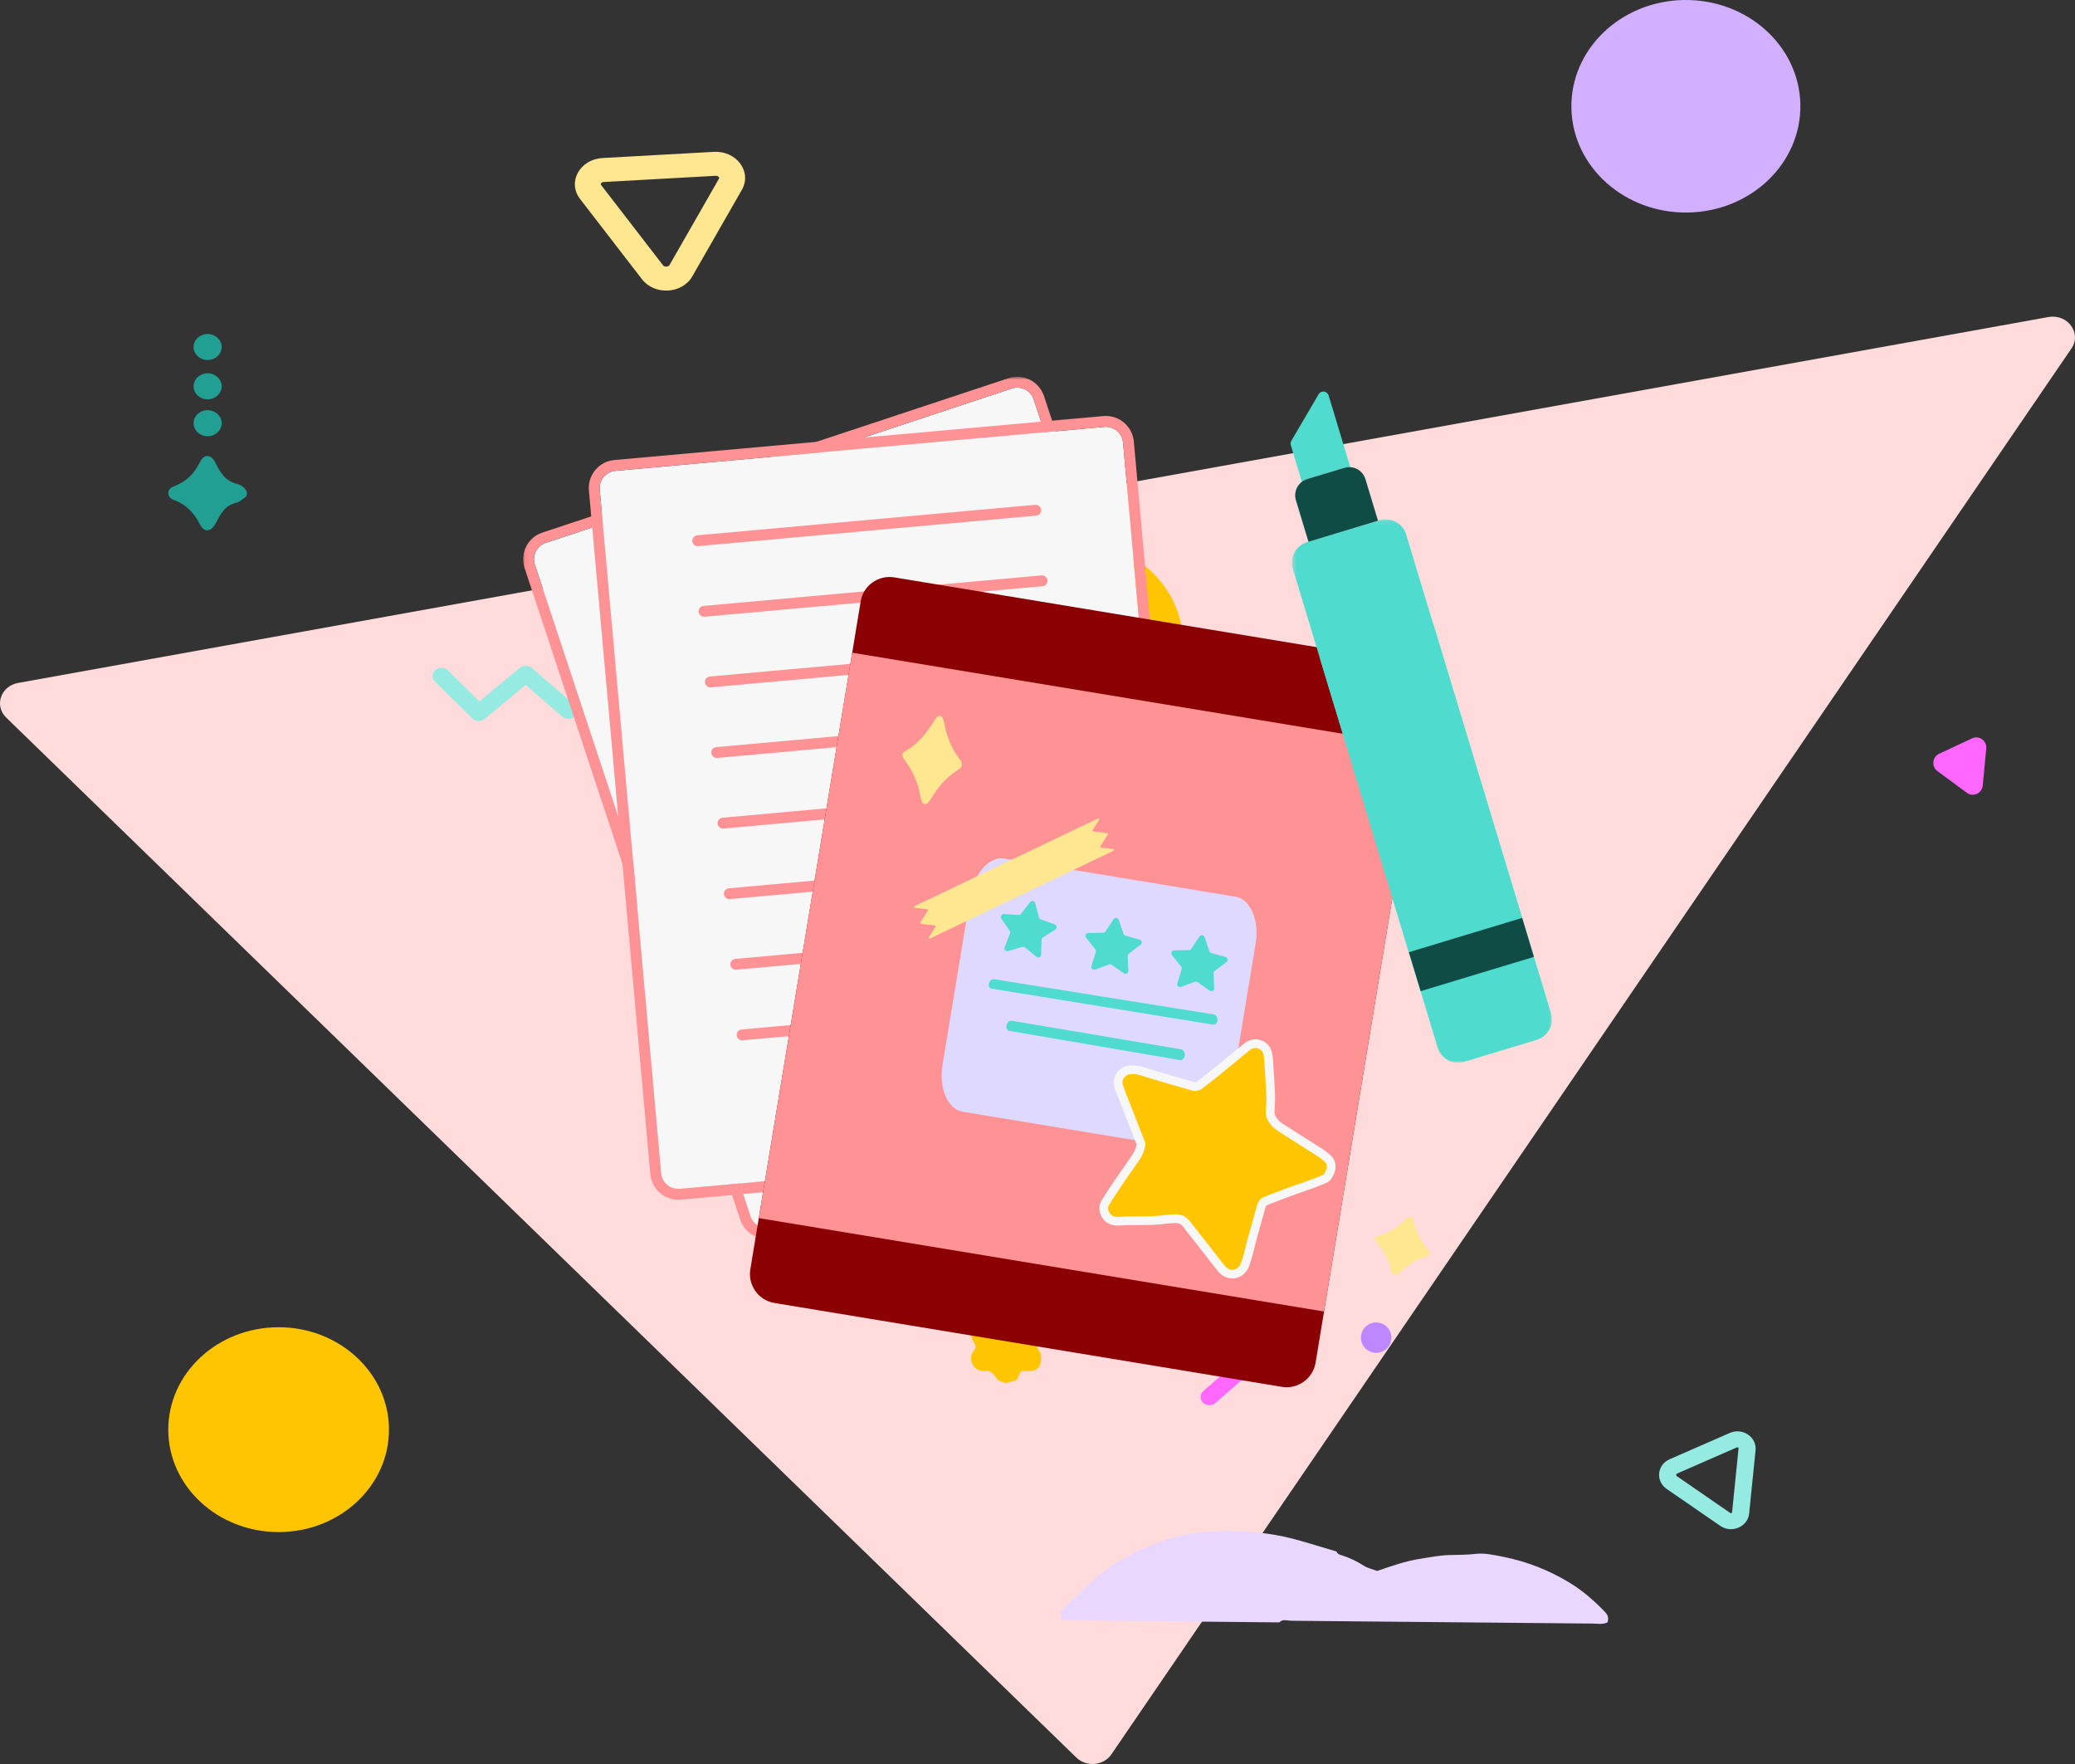 <svg xmlns="http://www.w3.org/2000/svg" width="500" height="425" viewBox="0 0 500 425" fill="none"><rect x="0" y="0" width="500" height="425" fill="#333333" stroke="none"/><path fill-rule="evenodd" clip-rule="evenodd" d="M4.354 164.542L493.586 76.386C498.215 75.553 501.674 80.257 499.149 83.952L267.797 422.684C265.927 425.42 261.784 425.803 259.371 423.458L1.493 172.884C-1.443 170.03 0.182 165.294 4.354 164.542Z" fill="#FFDBDB"></path><path fill-rule="evenodd" clip-rule="evenodd" d="M67.073 319.77C81.759 319.734 93.693 330.756 93.73 344.384C93.766 358.013 81.891 369.086 67.206 369.12C52.522 369.155 40.587 358.134 40.549 344.505C40.515 330.877 52.39 319.803 67.073 319.77Z" fill="#FFC600"></path><path fill-rule="evenodd" clip-rule="evenodd" d="M433.821 25.116C434.111 39.254 421.996 50.932 406.761 51.203C391.528 51.473 378.941 40.229 378.652 26.091C378.36 11.953 390.477 0.275 405.71 0.005C420.945 -0.262 433.53 10.98 433.821 25.116Z" fill="#D3B0FF"></path><path fill-rule="evenodd" clip-rule="evenodd" d="M255.873 390.379C255.794 389.63 255.713 388.882 255.635 388.136C257.56 386.298 259.504 384.476 261.408 382.617C267.379 376.778 274.559 372.77 282.846 370.461C285.576 369.699 288.394 369.154 291.223 369.008C298.309 368.639 305.355 369.034 312.213 370.907C315.523 371.811 318.792 372.839 322.081 373.813C322.266 374.494 322.983 374.602 323.502 374.774C325.351 375.38 327.04 376.211 328.658 377.243C329.562 377.818 330.709 378.061 331.845 378.491C335.223 377.322 338.652 376.112 342.283 375.548C344.593 375.189 346.882 374.717 349.244 374.658C351.382 374.604 353.509 374.622 355.668 374.369C357.723 374.13 359.922 374.634 362.009 375.039C367.904 376.185 373.42 378.369 378.391 381.428C381.514 383.349 384.315 385.813 386.836 388.468C387.532 389.196 387.642 389.954 387.357 390.87C386.183 391.456 384.928 391.176 383.728 391.164C359.539 390.945 335.353 390.698 311.166 390.491C310.207 390.483 309.109 389.998 308.269 390.882C290.804 390.714 273.338 390.546 255.873 390.379Z" fill="#E9D7FF"></path><path fill-rule="evenodd" clip-rule="evenodd" d="M258.393 130.285C273.079 130.25 285.014 141.272 285.05 154.9C285.086 168.528 273.211 179.602 258.526 179.636C243.842 179.671 231.908 168.649 231.869 155.021C231.835 141.392 243.71 130.319 258.393 130.285Z" fill="#FFC600"></path><path fill-rule="evenodd" clip-rule="evenodd" d="M402.33 351.571L416.804 345.242C419.916 343.882 423.349 346.247 423.028 349.42L421.483 364.655C421.16 367.843 417.286 369.536 414.515 367.624L401.585 358.716C398.877 356.848 399.279 352.903 402.33 351.571ZM418.919 349.061C418.947 348.786 418.727 348.635 418.563 348.707L404.088 355.035C403.869 355.131 403.832 355.495 404.045 355.642L416.976 364.55C417.126 364.654 417.348 364.557 417.375 364.297L418.919 349.061Z" fill="#95EAE2"></path><path d="M146.381 160.423C147.155 159.758 148.324 159.725 149.135 160.313L149.33 160.473L158.917 169.343C159.749 170.112 159.751 171.362 158.922 172.134C158.156 172.847 156.949 172.903 156.114 172.302L155.913 172.139L147.775 164.608L138.409 172.672C137.661 173.317 136.538 173.37 135.727 172.833L135.515 172.671L126.666 165.041L116.787 173.214C115.993 173.871 114.812 173.876 114.014 173.26L113.823 173.094L104.813 164.209C104.007 163.415 104.048 162.166 104.904 161.419C105.693 160.729 106.901 160.708 107.716 161.334L107.911 161.503L115.5 168.989L125.282 160.9C126.033 160.279 127.137 160.237 127.936 160.768L128.145 160.927L136.962 168.531L146.381 160.423Z" fill="#95EAE2"></path><path fill-rule="evenodd" clip-rule="evenodd" d="M59.51 118.695C59.548 119.394 59.266 119.733 58.849 120.002C58.259 120.383 57.708 120.963 57.057 121.098C54.06 121.698 53.126 124.001 51.937 126.139C50.808 128.182 49.248 128.368 48.176 126.319C46.749 123.591 44.945 121.573 41.814 120.413C40.112 119.785 40.127 117.807 41.862 117.173C45.011 116.022 46.847 114.054 48.212 111.263C49.172 109.299 50.922 109.467 51.888 111.431C53.02 113.727 54.16 115.849 57.126 116.599C58.21 116.875 59.261 117.649 59.51 118.695Z" fill="#209F92"></path><path fill-rule="evenodd" clip-rule="evenodd" d="M53.413 83.603C53.413 85.337 51.9 86.74 50.033 86.74C48.165 86.74 46.65 85.337 46.65 83.603C46.65 81.87 48.165 80.465 50.033 80.465C51.9 80.465 53.413 81.87 53.413 83.603Z" fill="#209F92"></path><path fill-rule="evenodd" clip-rule="evenodd" d="M53.413 93.08C53.413 94.811 51.9 96.217 50.033 96.217C48.165 96.217 46.65 94.811 46.65 93.08C46.65 91.347 48.165 89.941 50.033 89.941C51.9 89.941 53.413 91.347 53.413 93.08Z" fill="#209F92"></path><path fill-rule="evenodd" clip-rule="evenodd" d="M53.413 101.963C53.413 103.696 51.9 105.102 50.033 105.102C48.165 105.102 46.65 103.696 46.65 101.963C46.65 100.23 48.165 98.826 50.033 98.826C51.9 98.826 53.413 100.23 53.413 101.963Z" fill="#209F92"></path><path d="M475.203 177.892L467.265 181.601C465.591 182.382 465.371 184.694 466.856 185.788L473.948 191.008C475.467 192.129 477.592 191.137 477.769 189.269L478.616 180.34C478.793 178.481 476.909 177.095 475.203 177.892Z" fill="#FF67FF"></path><path fill-rule="evenodd" clip-rule="evenodd" d="M145.164 38.076L172.022 36.587C177.401 36.285 181.291 41.332 178.752 45.754L166.824 66.579C164.382 70.838 157.739 71.209 154.704 67.286L139.786 47.95C136.619 43.855 139.755 38.379 145.164 38.076ZM172.395 42.358L145.538 43.846C144.874 43.884 144.633 44.303 144.849 44.582L159.767 63.918C160.119 64.373 161.062 64.32 161.324 63.865L173.253 43.038C173.418 42.751 173.085 42.319 172.395 42.358Z" fill="#FFE792"></path><path d="M288.807 299.434C288.09 298.716 288.054 297.632 288.688 296.878L288.86 296.697L298.418 287.801C299.248 287.029 300.595 287.027 301.427 287.797C302.195 288.507 302.256 289.627 301.608 290.402L301.431 290.588L293.317 298.141L302.007 306.831C302.701 307.526 302.759 308.568 302.179 309.32L302.006 309.518L293.783 317.729L302.591 326.896C303.298 327.633 303.304 328.729 302.64 329.47L302.461 329.647L292.887 338.009C292.031 338.756 290.685 338.718 289.88 337.924C289.136 337.191 289.114 336.07 289.788 335.314L289.971 335.134L298.037 328.091L289.321 319.014C288.651 318.317 288.606 317.292 289.179 316.551L289.35 316.357L297.544 308.175L288.807 299.434Z" fill="#FF67FF"></path><path fill-rule="evenodd" clip-rule="evenodd" d="M249.887 324.093C252.17 321.787 250.91 319.627 248.428 318.492C248.039 318.563 247.579 318.648 247.141 318.729C246.705 318.53 246.292 318.34 245.892 318.157C244.125 314.596 240.415 315.543 238.992 318.321C237.711 318.895 235.96 318.293 234.865 319.539C234.214 320.269 233.963 321.1 234.088 322.073C234.205 322.972 234.992 323.609 235.088 324.525C235.003 324.993 234.656 325.37 234.414 325.792C233.125 328.025 234.992 330.672 237.56 330.315C237.743 330.289 237.928 330.267 237.983 330.262C239.385 330.619 239.857 331.677 240.54 332.593C241.091 332.765 241.689 332.905 242.142 333.254C243.082 333.017 243.944 332.8 244.75 332.599C245.514 331.991 245.409 330.998 246.158 330.339C246.735 330.337 247.381 330.342 248.03 330.329C249.785 330.297 250.693 329.478 250.823 327.855C250.9 326.931 250.953 326.047 250.251 325.25C250.008 324.973 250.011 324.511 249.887 324.093Z" fill="#FFC600"></path><path d="M325.962 223.684C326.679 224.401 326.714 225.486 326.081 226.239L325.909 226.42L316.35 235.316C315.52 236.089 314.174 236.09 313.342 235.321C312.574 234.61 312.513 233.49 313.161 232.715L313.337 232.529L321.452 224.976L312.762 216.286C312.067 215.591 312.01 214.549 312.589 213.797L312.763 213.6L320.986 205.388L312.178 196.221C311.47 195.484 311.465 194.388 312.128 193.647L312.308 193.47L321.882 185.109C322.737 184.362 324.084 184.399 324.889 185.193C325.632 185.926 325.654 187.047 324.981 187.803L324.798 187.984L316.731 195.027L325.448 204.104C326.117 204.8 326.162 205.826 325.59 206.566L325.418 206.761L317.225 214.942L325.962 223.684Z" fill="#95EAE2"></path><path fill-rule="evenodd" clip-rule="evenodd" d="M246.755 192.345C246.794 193.037 246.509 193.376 246.089 193.641C245.492 194.021 244.938 194.597 244.279 194.727C241.254 195.325 240.309 197.61 239.112 199.736C237.969 201.763 236.396 201.947 235.313 199.912C233.872 197.205 232.051 195.202 228.892 194.05C227.172 193.424 227.187 191.461 228.94 190.832C232.117 189.691 233.971 187.736 235.351 184.965C236.319 183.016 238.088 183.183 239.063 185.131C240.204 187.411 241.355 189.518 244.349 190.264C245.443 190.537 246.504 191.305 246.755 192.345Z" fill="#95EAE2"></path><path fill-rule="evenodd" clip-rule="evenodd" d="M249.071 96.223L301.038 253.25C301.755 255.416 300.577 257.759 298.399 258.48L186.087 295.673C183.913 296.396 181.567 295.212 180.849 293.05L128.882 136.022C128.165 133.86 129.344 131.51 131.522 130.786L243.828 93.603C246.011 92.881 248.357 94.061 249.071 96.223Z" fill="#F7F7F7"></path><path fill-rule="evenodd" clip-rule="evenodd" d="M181.244 225.007C180.8 224.918 180.413 224.595 180.258 224.132C180.032 223.448 180.401 222.71 181.09 222.48L258.727 196.738C259.411 196.512 260.155 196.885 260.381 197.569C260.607 198.253 260.235 198.997 259.55 199.219L181.912 224.965C181.686 225.04 181.458 225.053 181.244 225.007Z" fill="#FF9294"></path><path fill-rule="evenodd" clip-rule="evenodd" d="M186.615 241.215C186.171 241.127 185.784 240.803 185.629 240.342C185.403 239.658 185.775 238.919 186.459 238.688L264.098 212.948C264.782 212.725 265.52 213.094 265.748 213.779C265.978 214.463 265.604 215.205 264.921 215.428L187.283 241.173C187.06 241.249 186.829 241.261 186.615 241.215Z" fill="#FF9294"></path><path fill-rule="evenodd" clip-rule="evenodd" d="M175.881 208.794C175.436 208.706 175.05 208.387 174.894 207.924C174.668 207.235 175.038 206.497 175.727 206.267L253.364 180.525C254.048 180.299 254.787 180.672 255.014 181.356C255.244 182.04 254.871 182.784 254.187 183.006L176.549 208.752C176.323 208.827 176.095 208.839 175.881 208.794Z" fill="#FF9294"></path><path fill-rule="evenodd" clip-rule="evenodd" d="M170.514 192.583C170.069 192.494 169.683 192.171 169.527 191.71C169.301 191.026 169.674 190.282 170.358 190.056L247.996 164.314C248.685 164.088 249.42 164.462 249.651 165.146C249.877 165.83 249.504 166.569 248.82 166.796L171.181 192.541C170.958 192.616 170.728 192.625 170.514 192.583Z" fill="#FF9294"></path><path fill-rule="evenodd" clip-rule="evenodd" d="M165.152 176.37C164.707 176.282 164.321 175.958 164.165 175.497C163.939 174.813 164.309 174.074 164.997 173.843L242.634 148.101C243.318 147.875 244.058 148.248 244.284 148.934C244.515 149.618 244.142 150.36 243.458 150.583L165.819 176.328C165.593 176.403 165.366 176.416 165.152 176.37Z" fill="#FF9294"></path><path fill-rule="evenodd" clip-rule="evenodd" d="M159.784 160.158C159.339 160.07 158.953 159.751 158.798 159.29C158.571 158.601 158.944 157.862 159.628 157.631L237.267 131.891C237.955 131.663 238.691 132.038 238.921 132.722C239.147 133.406 238.774 134.148 238.09 134.371L160.452 160.116C160.229 160.193 159.998 160.205 159.784 160.158Z" fill="#FF9294"></path><path fill-rule="evenodd" clip-rule="evenodd" d="M154.422 143.948C153.977 143.86 153.591 143.536 153.435 143.074C153.209 142.39 153.579 141.647 154.268 141.421L231.905 115.679C232.589 115.453 233.328 115.826 233.559 116.51C233.785 117.194 233.412 117.934 232.728 118.16L155.09 143.906C154.864 143.981 154.636 143.99 154.422 143.948Z" fill="#FF9294"></path><path fill-rule="evenodd" clip-rule="evenodd" d="M191.988 257.425C191.544 257.337 191.158 257.013 191.002 256.555C190.776 255.868 191.146 255.128 191.833 254.898L269.471 229.156C270.155 228.935 270.895 229.303 271.125 229.987C271.352 230.673 270.979 231.415 270.295 231.637L192.656 257.383C192.429 257.458 192.203 257.471 191.988 257.425Z" fill="#FF9294"></path><path fill-rule="evenodd" clip-rule="evenodd" d="M212.372 268.659C211.928 268.57 211.541 268.247 211.386 267.786C211.16 267.102 211.529 266.362 212.217 266.132L259.829 250.348C260.517 250.125 261.251 250.495 261.481 251.179C261.709 251.863 261.335 252.606 260.651 252.829L213.04 268.617C212.814 268.691 212.586 268.705 212.372 268.659Z" fill="#FF9294"></path><mask id="mask0_1288_13871" style="mask-type:luminance" maskUnits="userSpaceOnUse" x="126" y="90" width="178" height="209"><path fill-rule="evenodd" clip-rule="evenodd" d="M126.054 90.775H303.866V298.5H126.054V90.775Z" fill="white"></path></mask><g mask="url(#mask0_1288_13871)"><path fill-rule="evenodd" clip-rule="evenodd" d="M246.463 90.906C245.318 90.676 244.122 90.751 243.009 91.121L130.698 128.309C128.985 128.876 127.593 130.077 126.779 131.689C125.969 133.304 125.829 135.135 126.401 136.843L178.364 293.876C179.127 296.168 181.075 297.893 183.454 298.372C184.601 298.598 185.797 298.528 186.912 298.158L299.219 260.97C300.932 260.398 302.325 259.202 303.138 257.585C303.953 255.97 304.088 254.143 303.522 252.431L251.553 95.402C250.794 93.103 248.842 91.381 246.463 90.906ZM245.947 93.471C247.361 93.757 248.587 94.764 249.069 96.225L301.037 253.254C301.755 255.416 300.575 257.762 298.397 258.483L186.086 295.673C185.376 295.908 184.651 295.941 183.97 295.806C182.557 295.522 181.331 294.51 180.849 293.048L128.882 136.025C128.168 133.858 129.343 131.512 131.521 130.789L243.833 93.606C244.541 93.366 245.267 93.333 245.947 93.471Z" fill="#FF9294"></path></g><path fill-rule="evenodd" clip-rule="evenodd" d="M270.609 106.599L285.406 271.342C285.611 273.613 283.925 275.628 281.642 275.834L163.811 286.425C161.528 286.631 159.515 284.943 159.31 282.671L144.511 117.933C144.311 115.662 145.993 113.647 148.276 113.441L266.106 102.85C268.389 102.648 270.407 104.328 270.609 106.599Z" fill="#F7F7F7"></path><path fill-rule="evenodd" clip-rule="evenodd" d="M175.207 216.517C174.791 216.328 174.493 215.924 174.446 215.442C174.384 214.72 174.914 214.086 175.631 214.018L257.097 206.665C257.814 206.605 258.447 207.135 258.515 207.856C258.578 208.57 258.049 209.208 257.328 209.271L175.866 216.626C175.631 216.647 175.408 216.605 175.207 216.517Z" fill="#FF9294"></path><path fill-rule="evenodd" clip-rule="evenodd" d="M176.745 233.52C176.33 233.331 176.028 232.933 175.982 232.445C175.919 231.728 176.447 231.095 177.169 231.027L258.631 223.672C259.348 223.614 259.983 224.142 260.048 224.861C260.113 225.578 259.583 226.216 258.861 226.279L177.404 233.634C177.169 233.655 176.943 233.613 176.745 233.52Z" fill="#FF9294"></path><path fill-rule="evenodd" clip-rule="evenodd" d="M173.681 199.507C173.266 199.318 172.964 198.916 172.917 198.433C172.854 197.71 173.387 197.077 174.104 197.01L255.566 189.655C256.288 189.596 256.918 190.125 256.988 190.848C257.051 191.561 256.518 192.2 255.801 192.263L174.339 199.616C174.104 199.637 173.878 199.595 173.681 199.507Z" fill="#FF9294"></path><path fill-rule="evenodd" clip-rule="evenodd" d="M172.152 182.499C171.738 182.31 171.44 181.908 171.393 181.424C171.326 180.703 171.859 180.069 172.576 180.002L254.043 172.647C254.764 172.589 255.394 173.117 255.46 173.836C255.525 174.553 254.995 175.19 254.273 175.253L172.811 182.608C172.576 182.629 172.355 182.587 172.152 182.499Z" fill="#FF9294"></path><path fill-rule="evenodd" clip-rule="evenodd" d="M170.625 165.491C170.211 165.303 169.913 164.899 169.866 164.417C169.804 163.695 170.332 163.06 171.049 162.993L252.515 155.639C253.233 155.579 253.867 156.109 253.935 156.831C253.998 157.545 253.468 158.183 252.746 158.246L171.284 165.601C171.049 165.622 170.828 165.58 170.625 165.491Z" fill="#FF9294"></path><path fill-rule="evenodd" clip-rule="evenodd" d="M169.099 148.481C168.683 148.293 168.381 147.89 168.334 147.407C168.271 146.685 168.804 146.05 169.523 145.984L250.985 138.629C251.706 138.571 252.335 139.099 252.407 139.821C252.47 140.535 251.937 141.173 251.218 141.236L169.758 148.591C169.523 148.612 169.295 148.57 169.099 148.481Z" fill="#FF9294"></path><path fill-rule="evenodd" clip-rule="evenodd" d="M167.573 131.474C167.159 131.285 166.856 130.881 166.81 130.399C166.747 129.677 167.28 129.043 167.997 128.975L249.459 121.622C250.18 121.562 250.811 122.092 250.881 122.813C250.944 123.528 250.411 124.165 249.694 124.228L168.232 131.583C167.997 131.604 167.771 131.562 167.573 131.474Z" fill="#FF9294"></path><path fill-rule="evenodd" clip-rule="evenodd" d="M178.276 250.529C177.862 250.339 177.559 249.941 177.517 249.454C177.45 248.736 177.983 248.103 178.7 248.035L260.162 240.68C260.884 240.622 261.514 241.15 261.584 241.869C261.647 242.586 261.119 243.225 260.397 243.288L178.935 250.642C178.7 250.662 178.474 250.621 178.276 250.529Z" fill="#FF9294"></path><path fill-rule="evenodd" clip-rule="evenodd" d="M195.566 266.116C195.152 265.928 194.849 265.528 194.803 265.041C194.74 264.324 195.273 263.689 195.99 263.622L245.948 259.114C246.665 259.052 247.3 259.58 247.366 260.299C247.429 261.02 246.9 261.658 246.183 261.721L196.225 266.23C195.99 266.251 195.764 266.204 195.566 266.116Z" fill="#FF9294"></path><path fill-rule="evenodd" clip-rule="evenodd" d="M269.283 100.826C268.221 100.339 267.037 100.137 265.871 100.242L148.041 110.833C146.245 110.997 144.611 111.845 143.457 113.23C142.295 114.615 141.746 116.369 141.905 118.167L156.706 282.906C156.92 285.316 158.428 287.44 160.634 288.448C161.7 288.934 162.88 289.132 164.046 289.027L281.876 278.44C283.677 278.277 285.306 277.423 286.463 276.039C287.621 274.654 288.171 272.902 288.012 271.106L273.214 106.363C272.997 103.953 271.489 101.829 269.283 100.826ZM268.196 103.201C269.51 103.802 270.47 105.07 270.609 106.597L285.406 271.341C285.612 273.612 283.925 275.627 281.642 275.832L163.813 286.424C163.07 286.491 162.356 286.352 161.723 286.067C160.408 285.467 159.447 284.208 159.309 282.671L144.516 117.931C144.31 115.66 145.993 113.645 148.276 113.44L266.106 102.848C266.848 102.782 267.563 102.916 268.196 103.201Z" fill="#FF9294"></path><path fill-rule="evenodd" clip-rule="evenodd" d="M317.006 328.334C316.368 332.15 312.729 334.751 308.91 334.135L186.59 313.921C182.776 313.284 180.182 309.649 180.803 305.828L182.872 293.289L182.897 293.135L184.626 282.69L207.393 144.902C208.01 141.077 211.648 138.482 215.467 139.104L314.346 155.438L331.866 158.33L337.783 159.312C341.602 159.955 344.195 163.577 343.575 167.41L317.006 328.334Z" fill="#8A0003"></path><path fill-rule="evenodd" clip-rule="evenodd" d="M182.847 293.483L182.944 292.913L205.346 157.252L324.527 176.947L341.535 179.756L319.042 315.984L182.847 293.483Z" fill="#FF9294"></path><path fill-rule="evenodd" clip-rule="evenodd" d="M287.652 277.05L231.938 267.844C228.354 267.253 226.181 262.164 227.107 256.54L233.81 215.988C234.741 210.364 238.429 206.245 242.013 206.838L297.734 216.048C301.313 216.635 303.487 221.723 302.56 227.348L295.858 267.9C294.925 273.524 291.236 277.642 287.652 277.05Z" fill="#DFD9FF"></path><path fill-rule="evenodd" clip-rule="evenodd" d="M341.539 179.758L324.529 176.949C326.237 167.919 327.946 163.924 331.865 158.332L337.783 159.314C341.602 159.952 344.195 163.579 343.573 167.412L341.539 179.758Z" fill="#E9D7FF"></path><path fill-rule="evenodd" clip-rule="evenodd" d="M238.669 238.107C238.322 237.902 238.157 237.42 238.301 236.907C238.464 236.278 239.014 235.841 239.526 235.922L292.449 244.401C293.005 244.489 293.428 245.111 293.382 245.786C293.331 246.465 292.832 246.944 292.265 246.856L238.925 238.196C238.834 238.184 238.746 238.154 238.669 238.107Z" fill="#4FDCCE"></path><path fill-rule="evenodd" clip-rule="evenodd" d="M242.96 248.28C242.595 248.061 242.418 247.54 242.553 246.986C242.716 246.316 243.283 245.844 243.812 245.933L284.578 252.805C285.145 252.901 285.56 253.56 285.488 254.279C285.422 254.996 284.897 255.5 284.318 255.4L243.224 248.376C243.132 248.364 243.039 248.329 242.96 248.28Z" fill="#4FDCCE"></path><path fill-rule="evenodd" clip-rule="evenodd" d="M328.079 321.282C327.525 323.234 328.654 325.261 330.606 325.815C332.554 326.369 334.581 325.235 335.139 323.292C335.689 321.345 334.56 319.313 332.612 318.755C330.665 318.204 328.633 319.334 328.079 321.282Z" fill="#BD88FF"></path><path fill-rule="evenodd" clip-rule="evenodd" d="M231.419 185.06C230.076 186.128 227.512 187.273 224.524 192.129C224.259 192.566 223.982 193.003 223.651 193.385C223.188 193.923 222.446 193.822 222.152 193.162C221.489 191.668 221.841 189.574 219.474 185.376C218.086 182.912 216.465 181.909 218.215 180.922C222.588 178.461 224.808 173.933 225.736 172.795C226.135 172.308 226.844 172.4 227.133 172.955C227.444 173.554 227.537 174.219 227.666 174.868C228.627 179.696 230.751 182.228 231.587 183.419C231.796 183.722 231.88 184.695 231.419 185.06Z" fill="#FFE792"></path><path fill-rule="evenodd" clip-rule="evenodd" d="M344.206 302.555C342.933 303.085 340.517 303.488 337.625 306.343C337.369 306.599 337.101 306.855 336.782 307.069C336.34 307.367 335.648 307.186 335.388 306.695C334.801 305.591 335.174 304.223 333.051 301.036C331.809 299.164 330.314 298.253 331.972 297.838C336.102 296.805 338.267 294.059 339.156 293.425C339.542 293.152 340.201 293.317 340.457 293.732C340.738 294.185 340.806 294.646 340.915 295.109C341.713 298.522 343.652 300.549 344.394 301.468C344.587 301.703 344.641 302.376 344.206 302.555Z" fill="#FFE792"></path><mask id="mask1_1288_13871" style="mask-type:luminance" maskUnits="userSpaceOnUse" x="311" y="125" width="63" height="132"><path fill-rule="evenodd" clip-rule="evenodd" d="M311.305 125.123H373.946V256.037H311.305V125.123Z" fill="white"></path></mask><g mask="url(#mask1_1288_13871)"><path fill-rule="evenodd" clip-rule="evenodd" d="M370.272 250.536L352.831 255.813C350.108 256.644 347.253 255.083 346.418 252.363L311.528 137.027C310.705 134.332 312.229 131.456 314.952 130.635L315.296 130.53L332.049 125.45L332.394 125.345C335.126 124.518 338.012 126.076 338.827 128.766L373.726 244.088C374.554 246.827 373.009 249.714 370.272 250.536Z" fill="#4FDCCE"></path></g><path fill-rule="evenodd" clip-rule="evenodd" d="M315.005 115.403C314.532 115.551 314.094 115.782 313.708 116.075L311.044 107.272C310.93 106.907 310.981 106.53 311.169 106.206L314.267 100.913L317.737 94.994C318.312 93.986 319.815 94.167 320.15 95.279L325.149 111.819L325.372 112.541C324.897 112.515 324.397 112.566 323.915 112.713L315.005 115.403Z" fill="#4FDCCE"></path><path fill-rule="evenodd" clip-rule="evenodd" d="M366.782 221.143L348.463 226.69L339.487 229.413L318.784 161.023L318.046 158.571L326.275 156.074L345.358 150.311L366.782 221.143Z" fill="#4FDCCE"></path><path fill-rule="evenodd" clip-rule="evenodd" d="M339.479 229.413L342.321 238.803L369.624 230.537L366.784 221.146L339.479 229.413Z" fill="#0F4C46"></path><path fill-rule="evenodd" clip-rule="evenodd" d="M332.047 125.453L315.294 130.532L312.268 120.52C312.226 120.391 312.201 120.268 312.173 120.131C312.071 119.622 312.063 119.127 312.155 118.635C312.168 118.535 312.193 118.439 312.217 118.334C312.243 118.232 312.268 118.141 312.301 118.039C312.491 117.464 312.822 116.922 313.25 116.482C313.318 116.419 313.393 116.34 313.473 116.268C313.548 116.205 313.628 116.133 313.709 116.079C313.8 116.008 313.902 115.94 313.997 115.87C314.072 115.824 314.158 115.773 314.241 115.731C314.325 115.68 314.414 115.642 314.5 115.605C314.652 115.526 314.833 115.458 315.005 115.403L323.914 112.717C324.397 112.57 324.896 112.515 325.371 112.545C327.032 112.645 328.517 113.758 329.026 115.449L331.119 122.384L332.047 125.453Z" fill="#0F4C46"></path><path fill-rule="evenodd" clip-rule="evenodd" d="M285.161 290.713C286.424 291.073 287.515 291.829 288.376 292.949C290.05 295.12 291.742 297.27 293.436 299.422L295.87 302.526C296.168 302.912 296.471 303.306 296.79 303.68C297.6 302.056 297.965 300.565 298.339 299.075C298.603 298.008 298.872 296.942 299.177 295.888C299.493 294.836 299.782 293.773 300.076 292.714C300.357 291.69 300.638 290.671 300.936 289.654C301.386 288.139 302.447 286.976 303.932 286.394C305.598 285.729 307.264 285.07 308.947 284.444C310.018 284.051 311.092 283.681 312.166 283.308C313.962 282.687 315.759 282.066 317.504 281.335C317.521 281.301 317.542 281.268 317.555 281.233C317.199 280.928 316.892 280.672 316.557 280.458L307.853 274.932C307.013 274.396 306.173 273.841 305.426 273.199C304.809 272.658 304.378 272.019 304.029 271.504C302.971 269.946 302.901 268.484 302.926 267.511C302.938 267.049 302.968 266.588 303.001 266.125C303.043 265.492 303.089 264.862 303.059 264.228C302.95 261.634 302.779 259.04 302.61 256.45L302.547 255.48C302.531 255.249 302.493 255.023 302.451 254.792C301.041 255.816 299.794 256.836 298.549 257.864L295.2 260.601C293.801 261.748 292.379 262.851 290.939 263.942C289.689 264.892 288.132 265.173 286.566 264.736C284.108 264.04 281.657 263.33 279.21 262.609C278.064 262.272 276.922 261.92 275.782 261.571L274.082 261.047C273.51 260.882 272.97 260.833 272.454 260.933C272.63 260.903 272.71 261.206 272.823 261.492L278.181 275.209L278.127 275.73C277.909 277.594 277.288 279.218 276.163 280.831L274.993 282.51C273.931 284.03 272.868 285.558 271.823 287.094C270.948 288.391 270.091 289.701 269.263 291.027C270.918 290.973 272.504 290.969 274.09 290.96C276.31 290.957 278.413 290.948 280.494 290.666C281.166 290.573 281.846 290.54 282.53 290.503L282.949 290.482C283.734 290.443 284.473 290.52 285.161 290.713ZM295.833 307.873C295.007 307.634 294.234 307.138 293.613 306.417C293.243 305.993 292.891 305.539 292.542 305.086L290.143 302.017C288.438 299.855 286.734 297.693 285.051 295.515C284.553 294.859 284.027 294.633 283.175 294.671L282.743 294.692C282.181 294.726 281.614 294.75 281.056 294.827C278.698 295.145 276.361 295.154 274.102 295.157C272.558 295.162 271.009 295.166 269.47 295.271C269.045 295.306 268.677 295.246 268.433 295.199C267.052 295.02 265.919 294.121 265.319 292.87C264.744 291.662 264.769 290.331 265.391 289.314C266.338 287.765 267.334 286.242 268.353 284.735C269.407 283.185 270.476 281.649 271.551 280.109L272.717 278.429C273.347 277.531 273.708 276.7 273.885 275.739L268.907 263.011C268.744 262.591 268.6 262.162 268.483 261.731C268.214 260.761 268.395 259.67 268.979 258.734C269.596 257.73 270.569 257.025 271.644 256.81C272.835 256.575 274.002 256.664 275.307 257.034L277.015 257.557C278.144 257.902 279.264 258.246 280.394 258.583C282.831 259.3 285.265 260.005 287.704 260.698C288.09 260.808 288.27 260.706 288.409 260.598C289.806 259.54 291.191 258.453 292.554 257.343L295.887 254.62C297.239 253.503 298.591 252.391 299.954 251.291C300.55 250.807 301.246 250.598 301.851 250.46C302.752 250.258 303.79 250.467 304.693 251.035C305.603 251.61 306.24 252.471 306.446 253.381C306.58 253.995 306.694 254.595 306.736 255.212L306.799 256.173C306.971 258.797 307.139 261.42 307.252 264.047C307.285 264.833 307.239 265.613 307.185 266.404C307.16 266.811 307.13 267.213 307.122 267.621C307.104 268.263 307.181 268.675 307.369 268.952C307.739 269.501 307.979 269.854 308.179 270.029C308.77 270.541 309.447 270.97 310.113 271.398L318.822 276.926C319.401 277.301 319.929 277.738 320.45 278.187C321.844 279.378 322.175 281.007 321.474 282.75C321.332 283.102 321.144 283.42 320.933 283.76L320.588 284.316L319.783 284.919C317.751 285.814 315.649 286.543 313.539 287.274C312.494 287.639 311.444 288 310.408 288.383C308.754 289 307.109 289.647 305.472 290.293C305.191 290.406 305.044 290.566 304.965 290.834C304.672 291.834 304.398 292.832 304.121 293.831C303.82 294.919 303.52 296.002 303.206 297.081C302.908 298.071 302.661 299.083 302.41 300.09C302.005 301.707 301.6 303.327 301.046 304.902C300.469 306.533 299.224 307.671 297.7 307.957C297.071 308.083 296.441 308.045 295.833 307.873Z" fill="#F7F7F7"></path><path fill-rule="evenodd" clip-rule="evenodd" d="M276.037 275.491C274.287 271.012 272.57 266.633 270.862 262.256C270.724 261.902 270.606 261.537 270.505 261.172C270.254 260.248 271.071 259.065 272.049 258.872C272.951 258.696 273.829 258.775 274.694 259.035C276.398 259.556 278.092 260.094 279.8 260.597C282.239 261.314 284.685 262.016 287.131 262.712C288.039 262.973 288.92 262.838 289.675 262.272C291.094 261.197 292.491 260.097 293.876 258.972C296.349 256.965 298.795 254.926 301.271 252.923C301.553 252.697 301.951 252.592 302.316 252.508C303.091 252.327 304.22 253.062 304.392 253.838C304.506 254.333 304.607 254.842 304.636 255.345C304.83 258.275 305.027 261.209 305.153 264.143C305.202 265.278 305.053 266.428 305.023 267.566C304.997 268.471 305.111 269.362 305.635 270.134C305.988 270.655 306.336 271.205 306.803 271.612C307.469 272.196 308.229 272.682 308.979 273.165C311.879 275.016 314.792 276.838 317.692 278.693C318.225 279.037 318.707 279.458 319.191 279.873C319.773 280.368 319.887 281.069 319.526 281.964C319.388 282.308 319.156 282.618 318.939 282.996C315.933 284.324 312.77 285.267 309.677 286.418C308.011 287.035 306.354 287.686 304.699 288.345C303.818 288.693 303.214 289.343 302.949 290.246C302.344 292.319 301.804 294.411 301.192 296.484C300.436 299.044 299.954 301.677 299.063 304.207C298.388 306.136 296.44 306.492 295.202 305.052C294.704 304.472 294.25 303.856 293.78 303.255C291.421 300.245 289.046 297.257 286.712 294.229C285.768 293.003 284.56 292.496 283.061 292.575C282.297 292.617 281.53 292.643 280.77 292.744C276.968 293.259 273.136 292.912 269.321 293.18C269.074 293.197 268.818 293.134 268.567 293.101C267.483 292.954 266.61 291.337 267.182 290.409C268.108 288.887 269.086 287.391 270.086 285.913C271.516 283.807 272.986 281.72 274.441 279.626C275.251 278.458 275.839 277.199 276.037 275.491Z" fill="#FFC600"></path><path fill-rule="evenodd" clip-rule="evenodd" d="M282.925 228.965L286.491 228.909C286.718 228.906 286.932 228.793 287.058 228.6L289.034 225.628C289.349 225.153 290.079 225.245 290.263 225.787L291.418 229.165C291.494 229.38 291.666 229.549 291.888 229.607L295.32 230.568C295.874 230.724 296.009 231.441 295.552 231.79L292.698 233.931C292.518 234.07 292.413 234.287 292.425 234.51L292.572 238.079C292.597 238.654 291.95 239.006 291.485 238.675L288.564 236.621C288.376 236.492 288.14 236.458 287.922 236.541L284.582 237.784C284.045 237.977 283.512 237.479 283.679 236.928L284.729 233.519C284.792 233.3 284.75 233.065 284.607 232.886L282.395 230.089C282.039 229.637 282.348 228.977 282.925 228.965Z" fill="#4FDCCE"></path><path fill-rule="evenodd" clip-rule="evenodd" d="M262.237 224.786L265.803 224.728C266.031 224.728 266.245 224.611 266.371 224.421L268.347 221.45C268.663 220.975 269.392 221.068 269.577 221.61L270.732 224.989C270.807 225.203 270.979 225.366 271.202 225.426L274.637 226.39C275.188 226.545 275.322 227.264 274.865 227.608L272.015 229.754C271.831 229.891 271.73 230.11 271.738 230.333L271.884 233.9C271.91 234.475 271.265 234.824 270.798 234.496L267.877 232.444C267.688 232.314 267.453 232.281 267.239 232.365L263.895 233.607C263.357 233.8 262.824 233.3 262.992 232.751L264.041 229.342C264.109 229.123 264.062 228.888 263.92 228.707L261.707 225.912C261.351 225.459 261.666 224.8 262.237 224.786Z" fill="#4FDCCE"></path><path fill-rule="evenodd" clip-rule="evenodd" d="M241.897 220.228L245.46 220.426C245.688 220.438 245.905 220.338 246.044 220.156L248.227 217.336C248.579 216.882 249.297 217.026 249.444 217.58L250.359 221.031C250.413 221.248 250.577 221.429 250.79 221.505L254.148 222.709C254.69 222.902 254.774 223.633 254.295 223.944L251.294 225.878C251.101 226.001 250.988 226.211 250.98 226.437L250.875 230.006C250.854 230.576 250.191 230.883 249.745 230.518L246.975 228.267C246.8 228.125 246.565 228.074 246.347 228.137L242.921 229.14C242.372 229.3 241.877 228.759 242.083 228.226L243.371 224.896C243.454 224.687 243.426 224.447 243.296 224.258L241.285 221.312C240.966 220.838 241.327 220.195 241.897 220.228Z" fill="#4FDCCE"></path><path fill-rule="evenodd" clip-rule="evenodd" d="M225.38 223.028C225.459 223.099 225.477 223.213 225.417 223.31L223.848 225.786C223.722 225.988 223.923 226.21 224.125 226.109L268.307 204.982C268.512 204.884 268.463 204.591 268.236 204.562L265.622 204.267L265.315 204.23C265.156 204.214 265.068 204.025 265.152 203.886L266.956 201.052C267.044 200.91 266.956 200.725 266.788 200.707L263.452 200.335C263.292 200.309 263.204 200.125 263.283 199.99L264.866 197.505C264.988 197.317 264.786 197.086 264.581 197.186L220.399 218.314C220.276 218.373 220.243 218.51 220.293 218.612C220.343 218.659 220.385 218.692 220.423 218.717C220.444 218.724 220.457 218.738 220.478 218.738L223.39 219.069C223.555 219.087 223.646 219.271 223.555 219.413C223.147 220.073 222.811 220.597 222.534 221.018L221.854 222.079C221.849 222.091 221.849 222.1 221.849 222.1L221.758 222.243C221.724 222.284 221.716 222.344 221.728 222.389L221.724 222.403C221.733 222.491 221.812 222.579 221.921 222.591C222.849 222.71 223.567 222.768 224.1 222.831L225.065 222.94C225.077 222.945 225.086 222.94 225.086 222.948L225.254 222.966C225.305 222.966 225.354 222.99 225.38 223.028Z" fill="#FFE792"></path></svg>